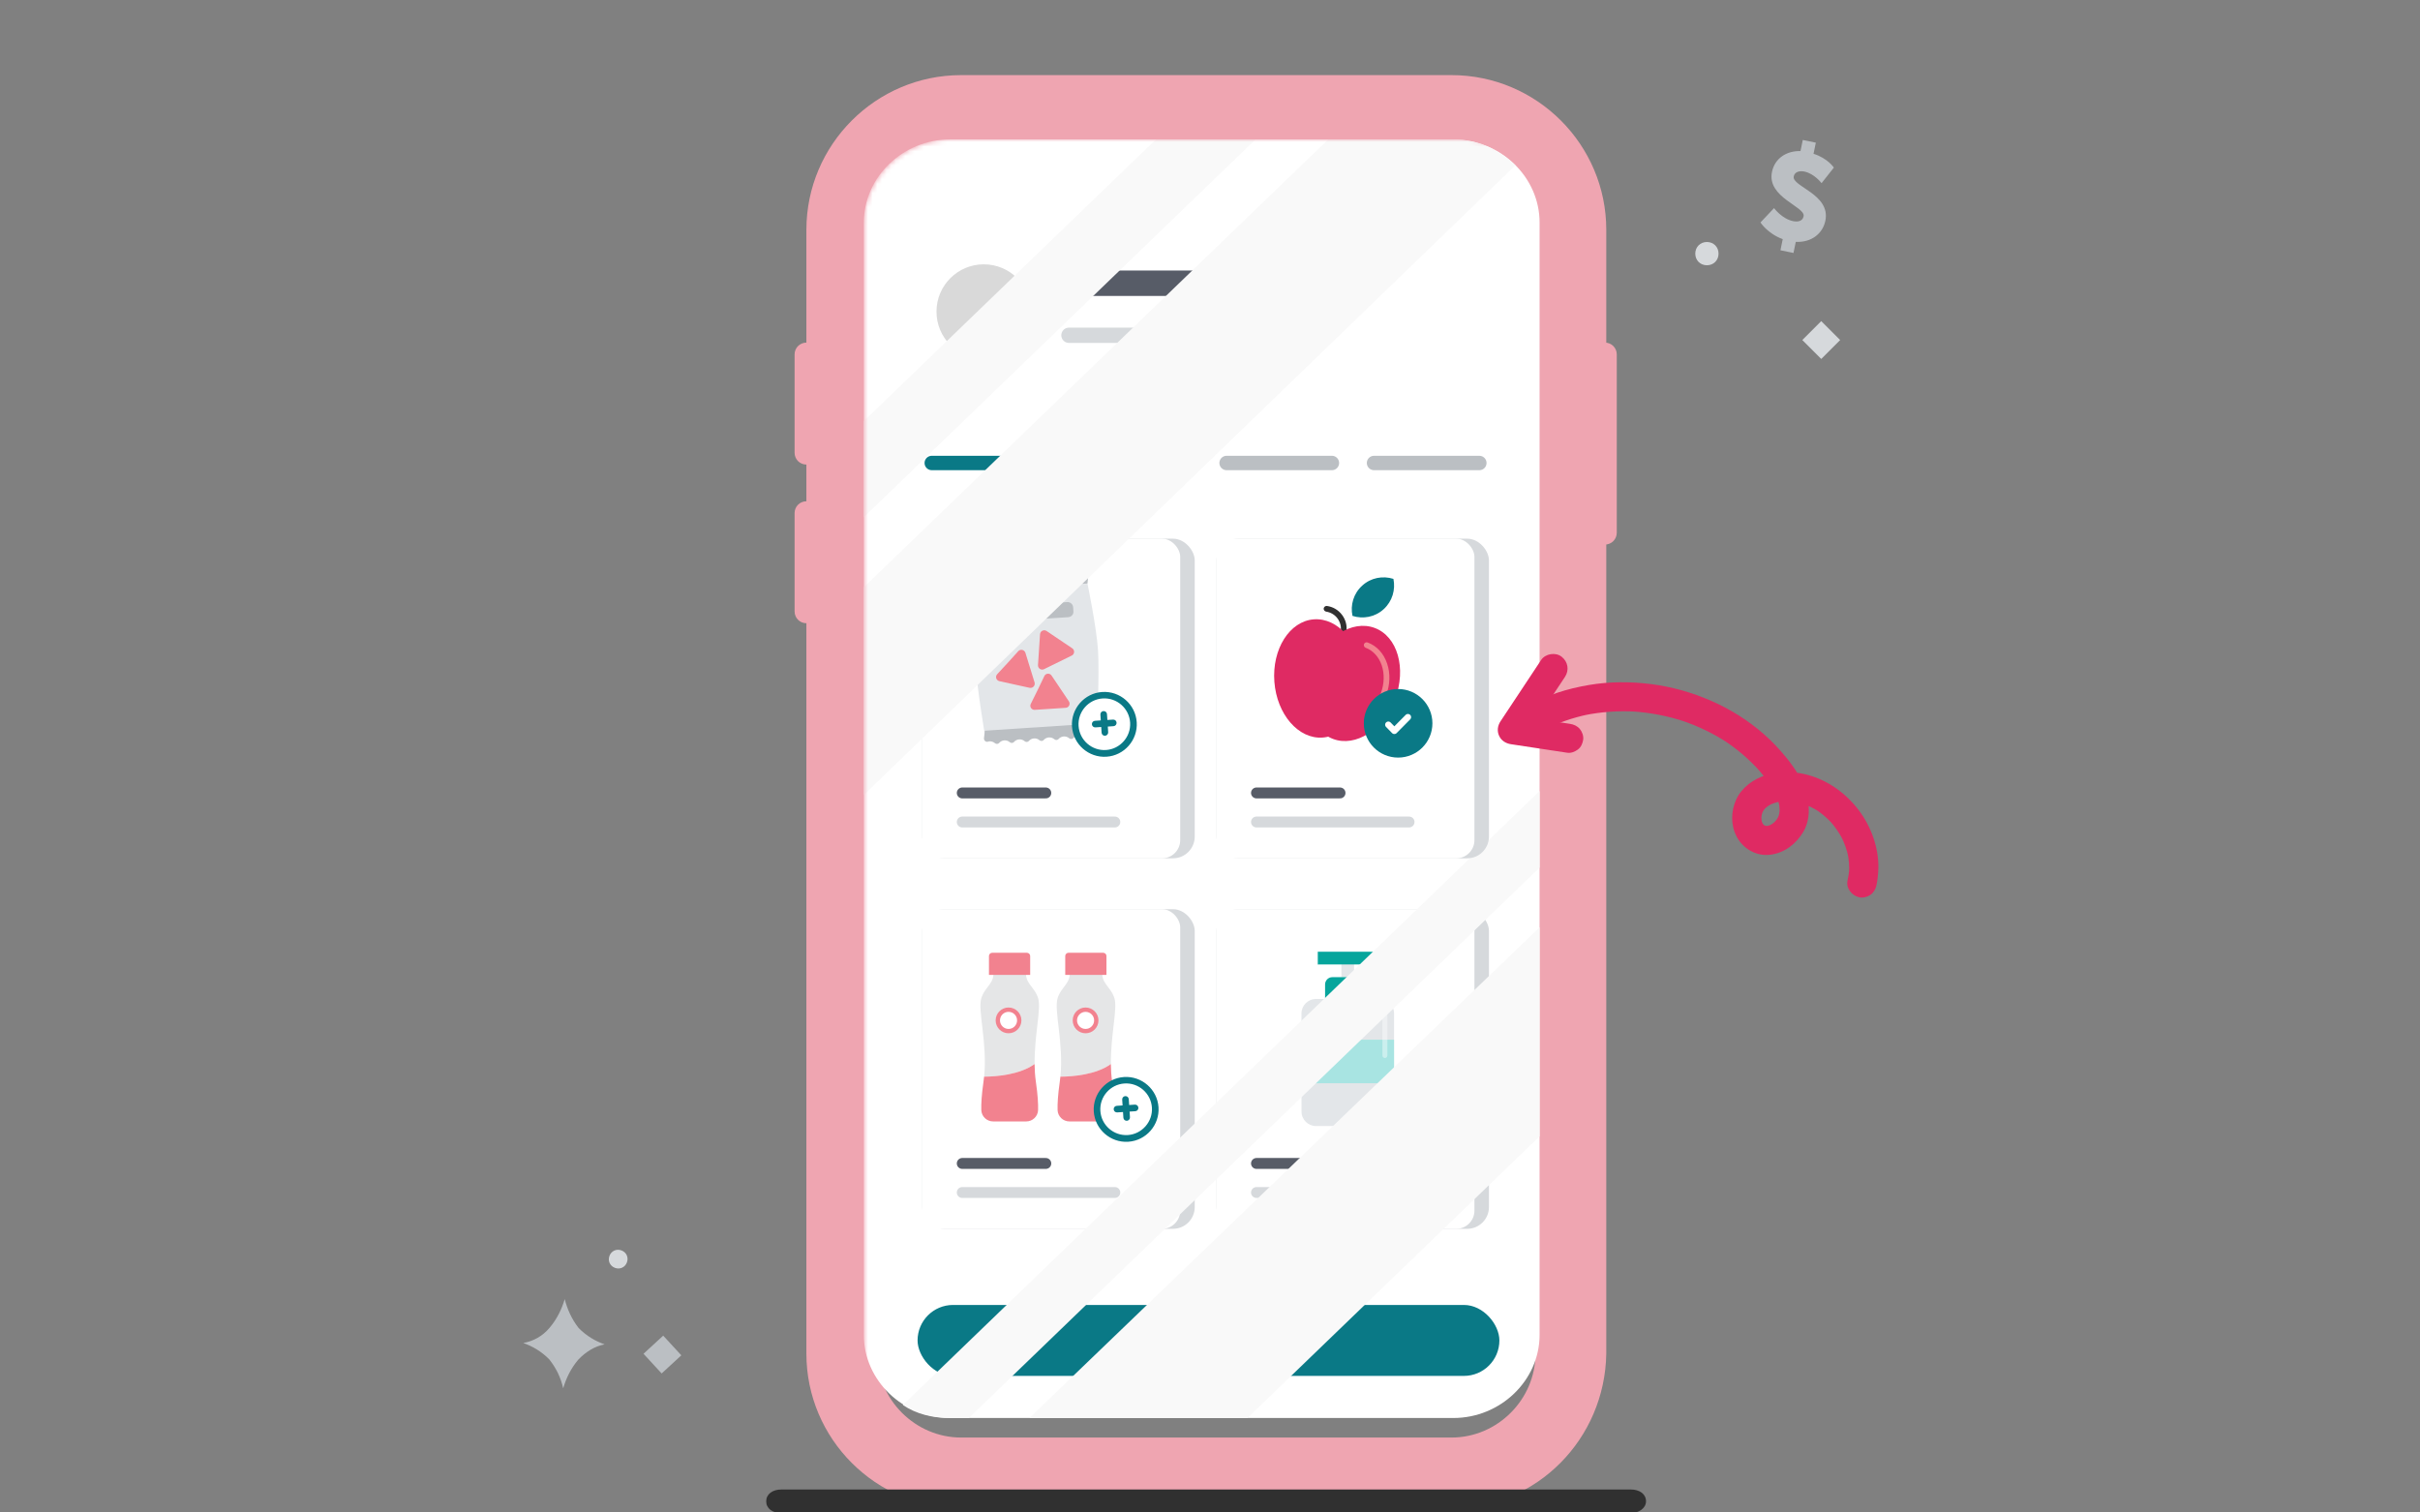 <?xml version="1.0" encoding="UTF-8"?>
<svg xmlns="http://www.w3.org/2000/svg" width="520" height="325" viewBox="0 0 520 325" fill="none">
  <rect x="0" y="0" width="520" height="325" fill="#808080" stroke="none"/>
  <g clip-path="url(#clip0_715_2387)">
    <path d="M344.869 117.013C343.46 117.013 342.333 115.886 342.333 114.477V76.157C342.333 74.748 343.46 73.621 344.869 73.621C346.278 73.621 347.405 74.748 347.405 76.157V114.477C347.405 115.886 346.278 117.013 344.869 117.013Z" fill="#EFA5B1"></path>
    <path d="M173.273 99.825C171.865 99.825 170.738 98.698 170.738 97.29V76.157C170.738 74.748 171.865 73.621 173.273 73.621C174.682 73.621 175.809 74.748 175.809 76.157V97.29C175.809 98.698 174.682 99.825 173.273 99.825Z" fill="#EFA5B1"></path>
    <path d="M173.273 133.919C171.865 133.919 170.738 132.792 170.738 131.383V110.251C170.738 108.842 171.865 107.715 173.273 107.715C174.682 107.715 175.809 108.842 175.809 110.251V131.383C175.809 132.792 174.682 133.919 173.273 133.919Z" fill="#EFA5B1"></path>
    <path d="M311.903 324.111H206.522C188.207 324.111 173.274 309.178 173.274 290.863V49.389C173.274 31.074 188.207 16.141 206.522 16.141H311.903C330.217 16.141 345.151 31.074 345.151 49.389V290.863C344.869 309.178 330.217 324.111 311.903 324.111ZM206.522 31.356C196.66 31.356 188.489 39.527 188.489 49.389V290.863C188.489 300.725 196.66 308.896 206.522 308.896H311.903C321.764 308.896 329.936 300.725 329.936 290.863V49.389C329.936 39.527 321.764 31.356 311.903 31.356H206.522Z" fill="#EFA5B1"></path>
    <mask id="mask0_715_2387" style="mask-type:alpha" maskUnits="userSpaceOnUse" x="185" y="29" width="149" height="281">
      <path d="M204.448 29.957C194.149 29.957 185.615 38.186 185.615 48.117V291.297C185.615 301.229 194.149 309.458 204.448 309.458H314.503C324.803 309.458 333.336 301.229 333.336 291.297V48.117C333.336 38.186 324.803 29.957 314.503 29.957H204.448Z" fill="white"></path>
    </mask>
    <g mask="url(#mask0_715_2387)">
      <path d="M204.128 29.957C194.004 29.957 185.615 38.046 185.615 47.808V286.845C185.615 296.608 194.004 304.696 204.128 304.696H312.308C322.432 304.696 330.82 296.608 330.82 286.845V47.808C330.82 38.046 322.432 29.957 312.308 29.957H204.128Z" fill="white"></path>
      <path d="M200.213 99.486H222.84" stroke="#0A7986" stroke-width="3.096" stroke-linecap="round" stroke-linejoin="round"></path>
      <path d="M231.89 99.486H254.517" stroke="#BBBFC3" stroke-width="3.096" stroke-linecap="round" stroke-linejoin="round"></path>
      <path d="M263.568 99.486H286.194" stroke="#BBBFC3" stroke-width="3.096" stroke-linecap="round" stroke-linejoin="round"></path>
      <path d="M295.246 99.486H317.873" stroke="#BBBFC3" stroke-width="3.096" stroke-linecap="round" stroke-linejoin="round"></path>
      <path d="M229.689 60.862L271.362 60.863" stroke="#575C67" stroke-width="5.47" stroke-linecap="round" stroke-linejoin="round"></path>
      <path d="M229.689 72.043L266.28 72.043" stroke="#D6D9DC" stroke-width="3.282" stroke-linecap="round" stroke-linejoin="round"></path>
      <g style="mix-blend-mode:multiply">
        <rect x="198.18" y="115.749" width="58.539" height="68.686" rx="4.683" fill="#D6D9DC"></rect>
      </g>
      <rect x="198.18" y="115.749" width="55.417" height="68.686" rx="3.903" fill="white"></rect>
      <path d="M206.766 170.385H224.718" stroke="#575C67" stroke-width="2.342" stroke-linecap="round" stroke-linejoin="round"></path>
      <path d="M206.766 176.63H239.548" stroke="#D6D9DC" stroke-width="2.342" stroke-linecap="round" stroke-linejoin="round"></path>
      <path d="M209.608 127.003L233.675 125.415C233.675 125.415 235.607 134.724 235.935 139.692C236.262 144.659 235.722 156.458 235.722 156.458L211.655 158.045C211.655 158.045 209.895 147.82 209.454 141.128C209.102 135.8 209.608 127.003 209.608 127.003Z" fill="#E3E6E9"></path>
      <path d="M232.642 123.105C232.205 123.134 231.781 122.981 231.479 122.717C231.205 122.476 230.767 122.505 230.552 122.778C230.288 123.08 229.888 123.287 229.45 123.316C229.013 123.345 228.589 123.192 228.287 122.927C228.013 122.687 227.575 122.716 227.361 122.988C227.096 123.29 226.696 123.497 226.259 123.526C225.821 123.555 225.397 123.402 225.096 123.138C224.821 122.897 224.384 122.926 224.169 123.199C223.905 123.501 223.505 123.708 223.067 123.737C222.629 123.766 222.206 123.613 221.904 123.348C221.63 123.108 221.192 123.137 220.977 123.409C220.713 123.711 220.313 123.918 219.875 123.947C219.438 123.976 219.014 123.823 218.712 123.559C218.438 123.318 218 123.347 217.786 123.62C217.521 123.922 217.121 124.129 216.684 124.158C216.246 124.187 215.822 124.034 215.52 123.769C215.246 123.529 214.808 123.558 214.594 123.83C214.329 124.132 213.929 124.339 213.492 124.368C213.054 124.397 212.63 124.244 212.329 123.98C212.054 123.739 211.617 123.768 211.402 124.041C211.138 124.343 210.738 124.55 210.3 124.579C210.223 124.584 210.146 124.589 210.067 124.568C209.573 124.523 209.16 124.938 209.296 125.421L209.682 126.972L233.672 125.39L233.85 123.775C233.895 123.281 233.456 122.896 232.973 123.032C232.846 123.066 232.745 123.098 232.642 123.105Z" fill="#BBBFC3"></path>
      <path d="M212.616 159.299C213.054 159.271 213.478 159.424 213.78 159.688C214.054 159.929 214.492 159.9 214.706 159.627C214.971 159.325 215.371 159.118 215.808 159.089C216.246 159.06 216.669 159.213 216.971 159.478C217.246 159.718 217.683 159.689 217.898 159.416C218.162 159.115 218.562 158.907 219 158.878C219.438 158.85 219.861 159.003 220.163 159.267C220.437 159.508 220.875 159.479 221.09 159.206C221.354 158.904 221.754 158.697 222.192 158.668C222.629 158.639 223.053 158.792 223.355 159.057C223.629 159.297 224.067 159.268 224.281 158.995C224.546 158.694 224.946 158.486 225.383 158.457C225.821 158.429 226.245 158.582 226.547 158.846C226.821 159.087 227.258 159.058 227.473 158.785C227.738 158.483 228.138 158.276 228.575 158.247C229.013 158.218 229.436 158.371 229.738 158.636C230.013 158.876 230.45 158.847 230.665 158.574C230.929 158.273 231.329 158.065 231.767 158.036C232.204 158.008 232.628 158.161 232.93 158.425C233.204 158.666 233.642 158.637 233.857 158.364C234.121 158.062 234.521 157.855 234.959 157.826C235.036 157.821 235.113 157.816 235.192 157.836C235.686 157.881 236.098 157.466 235.963 156.984L235.576 155.433L211.613 157.013L211.435 158.628C211.39 159.122 211.829 159.507 212.311 159.371C212.411 159.313 212.513 159.306 212.616 159.299Z" fill="#BBBFC3"></path>
      <path d="M229.548 132.616L215.211 133.561C214.542 133.606 213.965 133.101 213.921 132.432L213.867 131.608C213.848 130.937 214.353 130.361 214.997 130.318L229.308 129.374C229.977 129.33 230.554 129.835 230.598 130.504L230.652 131.328C230.722 131.996 230.217 132.572 229.548 132.616Z" fill="#BBBFC3"></path>
      <path d="M224.409 145.26C224.705 144.646 225.58 144.589 225.954 145.159L227.817 147.931L229.68 150.704C230.054 151.273 229.691 152.047 228.996 152.093L225.676 152.312L222.355 152.531C221.66 152.577 221.174 151.859 221.495 151.243L222.978 148.25L224.409 145.26Z" fill="#F2828F"></path>
      <path d="M223.481 136.273C223.538 135.572 224.315 135.21 224.883 135.586L227.643 137.447L230.402 139.307C230.97 139.683 230.925 140.565 230.298 140.865L227.318 142.328L224.338 143.791C223.712 144.091 223.009 143.62 223.04 142.92L223.26 139.597L223.481 136.273Z" fill="#F2828F"></path>
      <path d="M218.81 139.916C219.269 139.421 220.108 139.598 220.332 140.256L221.318 143.448L222.304 146.64C222.503 147.299 221.924 147.932 221.243 147.796L217.99 147.08L214.737 146.364C214.054 146.202 213.794 145.392 214.277 144.869L216.545 142.418L218.81 139.916Z" fill="#F2828F"></path>
      <path d="M237.712 161.895C241.162 161.668 243.775 158.686 243.547 155.236C243.32 151.785 240.338 149.173 236.888 149.4C233.437 149.628 230.825 152.609 231.052 156.06C231.28 159.51 234.261 162.123 237.712 161.895Z" fill="white"></path>
      <path d="M237.74 162.324C234.066 162.566 230.865 159.761 230.623 156.088C230.38 152.414 233.186 149.213 236.859 148.971C240.533 148.729 243.734 151.534 243.976 155.207C244.218 158.881 241.413 162.082 237.74 162.324ZM236.914 149.802C233.696 150.014 231.269 152.814 231.479 156.004C231.691 159.222 234.49 161.65 237.681 161.439C240.872 161.229 243.327 158.428 243.116 155.237C242.906 152.046 240.131 149.59 236.914 149.802Z" fill="#0A7986" stroke="#0A7986" stroke-width="0.559"></path>
      <path d="M237.441 157.82C237.2 157.835 237 157.66 236.984 157.419L236.728 153.531C236.712 153.29 236.887 153.089 237.128 153.074C237.37 153.058 237.57 153.233 237.586 153.474L237.842 157.362C237.858 157.604 237.656 157.805 237.441 157.82Z" fill="#0A7986" stroke="#0A7986" stroke-width="0.559"></path>
      <path d="M239.246 155.761L235.358 156.018C235.116 156.034 234.916 155.858 234.9 155.617C234.884 155.376 235.06 155.176 235.301 155.16L239.189 154.903C239.43 154.887 239.63 155.063 239.646 155.304C239.662 155.545 239.487 155.745 239.246 155.761Z" fill="#0A7986" stroke="#0A7986" stroke-width="0.559"></path>
      <rect x="197.164" y="280.406" width="125.018" height="15.246" rx="7.623" fill="#0A7986"></rect>
      <g style="mix-blend-mode:multiply">
        <rect x="198.18" y="195.362" width="58.539" height="68.686" rx="4.683" fill="#D6D9DC"></rect>
      </g>
      <rect x="198.18" y="195.362" width="55.417" height="68.686" rx="3.903" fill="white"></rect>
      <path d="M206.766 249.999H224.718" stroke="#575C67" stroke-width="2.342" stroke-linecap="round" stroke-linejoin="round"></path>
      <path d="M206.766 256.243H239.548" stroke="#D6D9DC" stroke-width="2.342" stroke-linecap="round" stroke-linejoin="round"></path>
      <path d="M223.085 214.538C222.265 211.865 220.011 211.349 220.528 208.318H216.992H216.938H213.403C213.919 211.343 211.665 211.859 210.845 214.538C210.062 217.083 212.188 224.208 211.471 231.357C214.138 231.333 219.124 230.95 222.319 228.642C222.234 222.471 223.765 216.755 223.085 214.538Z" fill="#E5E6E7"></path>
      <path d="M210.858 238.507C210.894 239.885 212.03 240.973 213.409 240.973H216.932H216.986H220.509C221.888 240.973 223.024 239.879 223.061 238.507C223.097 237.231 223 235.318 222.587 232.469C222.405 231.193 222.319 229.906 222.307 228.642C219.112 230.944 214.132 231.333 211.459 231.357C211.423 231.728 211.38 232.098 211.325 232.469C210.918 235.318 210.821 237.231 210.858 238.507Z" fill="#F2828F"></path>
      <path d="M221.36 209.484H212.504V205.432C212.504 205.044 212.82 204.728 213.209 204.728H220.656C221.044 204.728 221.36 205.044 221.36 205.432V209.484Z" fill="#F2828F"></path>
      <path d="M216.711 221.561C217.982 221.561 219.013 220.531 219.013 219.259C219.013 217.988 217.982 216.957 216.711 216.957C215.439 216.957 214.409 217.988 214.409 219.259C214.409 220.531 215.439 221.561 216.711 221.561Z" fill="white" stroke="#F2828F" stroke-width="0.931" stroke-miterlimit="10"></path>
      <path d="M239.476 214.538C238.656 211.866 236.402 211.349 236.919 208.318H233.384H233.329H229.794C230.31 211.343 228.057 211.859 227.237 214.538C226.453 217.083 228.579 224.208 227.862 231.357C230.529 231.333 235.516 230.95 238.711 228.642C238.625 222.471 240.156 216.755 239.476 214.538Z" fill="#E5E6E7"></path>
      <path d="M227.249 238.507C227.285 239.886 228.421 240.973 229.8 240.973H233.323H233.378H236.901C238.28 240.973 239.415 239.88 239.452 238.507C239.488 237.231 239.391 235.318 238.978 232.469C238.796 231.194 238.711 229.906 238.699 228.643C235.504 230.945 230.523 231.333 227.85 231.358C227.814 231.728 227.771 232.099 227.717 232.469C227.31 235.318 227.213 237.231 227.249 238.507Z" fill="#F2828F"></path>
      <path d="M237.751 209.484H228.895V205.432C228.895 205.044 229.211 204.728 229.6 204.728H237.047C237.435 204.728 237.751 205.044 237.751 205.432V209.484Z" fill="#F2828F"></path>
      <path d="M233.265 221.562C234.536 221.562 235.567 220.532 235.567 219.26C235.567 217.989 234.536 216.958 233.265 216.958C231.994 216.958 230.963 217.989 230.963 219.26C230.963 220.532 231.994 221.562 233.265 221.562Z" fill="white" stroke="#F2828F" stroke-width="0.931" stroke-miterlimit="10"></path>
      <path d="M242.394 244.631C245.844 244.403 248.457 241.421 248.229 237.971C248.002 234.521 245.02 231.908 241.57 232.135C238.119 232.363 235.507 235.345 235.734 238.795C235.962 242.246 238.943 244.858 242.394 244.631Z" fill="white"></path>
      <path d="M242.422 245.06C238.749 245.302 235.548 242.497 235.305 238.823C235.063 235.15 237.868 231.949 241.542 231.706C245.215 231.464 248.416 234.269 248.659 237.943C248.901 241.616 246.096 244.817 242.422 245.06ZM241.596 232.538C238.379 232.75 235.951 235.549 236.162 238.74C236.374 241.958 239.173 244.385 242.364 244.175C245.555 243.964 248.009 241.163 247.799 237.973C247.588 234.782 244.814 232.325 241.596 232.538Z" fill="#0A7986" stroke="#0A7986" stroke-width="0.559"></path>
      <path d="M242.125 240.555C241.883 240.571 241.683 240.396 241.667 240.154L241.411 236.266C241.395 236.025 241.57 235.825 241.812 235.809C242.053 235.793 242.253 235.968 242.269 236.21L242.525 240.098C242.541 240.339 242.339 240.541 242.125 240.555Z" fill="#0A7986" stroke="#0A7986" stroke-width="0.559"></path>
      <path d="M243.929 238.497L240.041 238.754C239.799 238.769 239.599 238.594 239.583 238.353C239.567 238.112 239.743 237.911 239.984 237.896L243.872 237.639C244.113 237.623 244.313 237.799 244.329 238.04C244.345 238.281 244.17 238.481 243.929 238.497Z" fill="#0A7986" stroke="#0A7986" stroke-width="0.559"></path>
      <g style="mix-blend-mode:multiply">
        <rect x="261.403" y="195.362" width="58.539" height="68.686" rx="4.683" fill="#D6D9DC"></rect>
      </g>
      <rect x="261.403" y="195.362" width="55.417" height="68.686" rx="3.903" fill="white"></rect>
      <path d="M288.232 206.459L288.234 209.97L290.963 209.968L290.961 206.458L288.232 206.459Z" fill="#E3E6E9"></path>
      <path d="M294.478 216.988C294.477 217.846 293.777 218.55 292.919 218.549L286.289 218.554C285.431 218.553 284.728 217.853 284.729 216.995L284.727 211.534C284.727 210.676 285.427 209.972 286.285 209.973L292.915 209.968C293.773 209.969 294.476 210.669 294.476 211.527L294.478 216.988Z" fill="#06A59C"></path>
      <path d="M299.56 238.834C299.559 240.55 298.159 241.957 296.44 241.957L282.786 241.966C281.07 241.965 279.663 240.565 279.662 238.846L279.651 217.779C279.652 216.063 281.052 214.656 282.771 214.656L296.426 214.647C298.142 214.648 299.548 216.048 299.549 217.767L299.56 238.834Z" fill="#E3E6E9"></path>
      <path d="M294.081 204.505L283.159 204.512L283.16 207.244L294.082 207.237C296.423 207.235 296.811 208.015 296.811 208.015L299.931 208.012C299.934 206.03 298.047 204.503 294.081 204.505Z" fill="#06A59C"></path>
      <path opacity="0.3" d="M279.659 223.411L279.664 232.775L299.559 232.765L299.555 223.402L279.659 223.411Z" fill="#20E1D1"></path>
      <path opacity="0.4" d="M297.578 218.037L297.581 226.804" stroke="white" stroke-width="1.066" stroke-miterlimit="10" stroke-linecap="round"></path>
      <path d="M305.617 245.411C309.067 245.183 311.68 242.202 311.453 238.751C311.225 235.301 308.243 232.688 304.793 232.916C301.342 233.143 298.73 236.125 298.957 239.575C299.185 243.026 302.167 245.639 305.617 245.411Z" fill="white"></path>
      <path d="M305.645 245.84C301.971 246.082 298.77 243.277 298.528 239.604C298.286 235.93 301.091 232.729 304.764 232.487C308.438 232.244 311.639 235.05 311.881 238.723C312.124 242.397 309.318 245.598 305.645 245.84ZM304.819 233.318C301.601 233.53 299.174 236.329 299.384 239.52C299.596 242.738 302.396 245.166 305.587 244.955C308.777 244.745 311.232 241.944 311.021 238.753C310.811 235.562 308.037 233.106 304.819 233.318Z" fill="#0A7986" stroke="#0A7986" stroke-width="0.559"></path>
      <path d="M305.349 241.335C305.108 241.351 304.908 241.176 304.892 240.935L304.635 237.047C304.619 236.805 304.795 236.605 305.036 236.589C305.277 236.573 305.477 236.749 305.493 236.99L305.75 240.878C305.766 241.119 305.563 241.321 305.349 241.335Z" fill="#0A7986" stroke="#0A7986" stroke-width="0.559"></path>
      <path d="M307.152 239.277L303.264 239.534C303.022 239.55 302.822 239.374 302.806 239.133C302.79 238.892 302.966 238.692 303.207 238.676L307.095 238.419C307.336 238.403 307.537 238.579 307.552 238.82C307.568 239.061 307.393 239.261 307.152 239.277Z" fill="#0A7986" stroke="#0A7986" stroke-width="0.559"></path>
      <path d="M269.989 249.999H287.941" stroke="#575C67" stroke-width="2.342" stroke-linecap="round" stroke-linejoin="round"></path>
      <path d="M269.989 256.243H302.771" stroke="#D6D9DC" stroke-width="2.342" stroke-linecap="round" stroke-linejoin="round"></path>
      <ellipse cx="211.393" cy="66.961" rx="10.164" ry="10.164" fill="#D9D9D9"></ellipse>
      <g style="mix-blend-mode:multiply">
        <path d="M325.613 35.535C322.142 32.188 317.514 29.957 312.308 29.957H285.407L185.615 126.185V170.813L325.613 35.535Z" fill="#F9F9F9"></path>
        <path d="M330.82 169.976L194.004 301.907C196.896 303.86 200.367 304.696 204.128 304.696H208.177L330.82 186.433V169.976Z" fill="#F9F9F9"></path>
        <path d="M185.615 90.483V111.124L269.788 29.957H248.383L185.615 90.483Z" fill="#F9F9F9"></path>
        <path d="M330.82 244.17V199.263L221.193 304.696H268.052L330.82 244.17Z" fill="#F9F9F9"></path>
      </g>
    </g>
    <path d="M350.402 325.141H167.927C165.954 325.141 164.639 324.124 164.639 322.6C164.639 321.075 165.954 320.059 167.927 320.059H350.402C352.375 320.059 353.69 321.075 353.69 322.6C353.69 324.124 352.046 325.141 350.402 325.141Z" fill="#303030"></path>
    <g style="mix-blend-mode:multiply">
      <rect x="261.402" y="115.748" width="58.539" height="68.686" rx="4.683" fill="#D6D9DC"></rect>
    </g>
    <rect x="261.402" y="115.748" width="55.417" height="68.686" rx="3.903" fill="white"></rect>
    <path d="M269.988 170.385H287.94" stroke="#575C67" stroke-width="2.342" stroke-linecap="round" stroke-linejoin="round"></path>
    <path d="M269.988 176.629H302.77" stroke="#D6D9DC" stroke-width="2.342" stroke-linecap="round" stroke-linejoin="round"></path>
    <path d="M288.753 136.32C288.699 136.323 288.673 136.325 288.619 136.329C288.292 136.269 288.056 135.962 288.089 135.636C288.239 134.657 287.986 133.677 287.395 132.881C286.804 132.086 285.936 131.577 284.956 131.426C284.629 131.367 284.394 131.06 284.426 130.734C284.485 130.407 284.793 130.171 285.118 130.204C286.423 130.387 287.572 131.065 288.368 132.117C289.165 133.169 289.493 134.467 289.309 135.771C289.275 136.07 289.021 136.302 288.753 136.32Z" fill="#303030"></path>
    <path d="M299.412 124.387C297.157 123.674 294.601 124.112 292.721 125.825C290.839 127.511 290.117 130.036 290.619 132.346C292.875 133.059 295.431 132.621 297.311 130.908C299.191 129.195 299.888 126.698 299.412 124.387Z" fill="#0A7986"></path>
    <path d="M299.773 150.193C302.252 143.61 300.299 136.78 295.41 134.939C290.522 133.097 284.548 136.941 282.069 143.525C279.589 150.108 281.542 156.937 286.431 158.779C291.32 160.62 297.293 156.776 299.773 150.193Z" fill="#DF2A63"></path>
    <path d="M297.292 149.814C297.211 149.819 297.129 149.798 297.047 149.776C296.743 149.662 296.584 149.295 296.699 148.991C297.453 146.949 297.528 144.816 296.893 142.946C296.261 141.13 295.041 139.783 293.44 139.188C293.136 139.073 292.977 138.707 293.092 138.403C293.207 138.099 293.573 137.94 293.877 138.055C295.837 138.788 297.316 140.387 298.053 142.573C298.786 144.706 298.704 147.135 297.832 149.428C297.739 149.65 297.533 149.798 297.292 149.814Z" fill="#F2828F"></path>
    <path d="M284.228 158.484C289.437 158.088 293.227 152.081 292.694 145.067C292.161 138.053 287.507 132.688 282.298 133.084C277.089 133.48 273.299 139.487 273.832 146.501C274.365 153.515 279.02 158.88 284.228 158.484Z" fill="#DF2A63"></path>
    <path d="M300.549 161.637C303.999 161.41 306.612 158.428 306.384 154.978C306.157 151.527 303.175 148.915 299.725 149.142C296.274 149.37 293.662 152.351 293.889 155.802C294.117 159.252 297.098 161.865 300.549 161.637Z" fill="white"></path>
    <path d="M300.577 162.067C296.903 162.309 293.702 159.504 293.46 155.83C293.217 152.157 296.023 148.956 299.696 148.713C303.37 148.471 306.571 151.276 306.813 154.95C307.055 158.623 304.25 161.824 300.577 162.067ZM299.751 149.545C296.533 149.757 294.106 152.556 294.316 155.747C294.528 158.965 297.328 161.392 300.518 161.182C303.709 160.971 306.164 158.17 305.953 154.979C305.743 151.789 302.969 149.332 299.751 149.545Z" fill="#0A7986" stroke="#0A7986" stroke-width="0.559"></path>
    <path d="M300.279 157.562C300.038 157.578 299.838 157.402 299.822 157.161L299.565 153.273C299.549 153.032 299.725 152.831 299.966 152.816C300.207 152.8 300.407 152.975 300.423 153.216L300.68 157.104C300.696 157.346 300.494 157.547 300.279 157.562Z" fill="#0A7986" stroke="#0A7986" stroke-width="0.559"></path>
    <path d="M302.083 155.504L298.195 155.76C297.954 155.776 297.754 155.601 297.738 155.359C297.722 155.118 297.897 154.918 298.138 154.902L302.026 154.646C302.268 154.63 302.468 154.805 302.484 155.046C302.5 155.288 302.324 155.488 302.083 155.504Z" fill="#0A7986" stroke="#0A7986" stroke-width="0.559"></path>
    <circle cx="300.422" cy="155.421" r="6.316" fill="#0A7986" stroke="#0A7986" stroke-width="2.105"></circle>
    <path d="M302.527 154.099L299.61 157.044L298.317 155.723" fill="#0A7986"></path>
    <path d="M302.527 154.099L299.61 157.044L298.317 155.723" stroke="white" stroke-width="1.368" stroke-miterlimit="10" stroke-linecap="round" stroke-linejoin="round"></path>
    <path d="M397.007 189.133C397.195 188.331 397.313 187.519 397.37 186.698C397.352 186.977 397.334 187.254 397.317 187.534C397.402 186.104 397.286 184.676 396.996 183.277C397.054 183.551 397.111 183.822 397.169 184.097C396.837 182.556 396.3 181.071 395.581 179.669C395.706 179.91 395.827 180.148 395.952 180.39C395.207 178.951 394.285 177.616 393.201 176.409C393.379 176.605 393.558 176.805 393.736 177.002C392.698 175.857 391.527 174.84 390.233 173.989C390.455 174.136 390.68 174.282 390.902 174.429C389.754 173.683 388.527 173.074 387.231 172.627C387.49 172.714 387.745 172.799 388.003 172.887C386.759 172.47 385.473 172.209 384.165 172.123C384.447 172.14 384.726 172.157 385.007 172.174C383.893 172.111 382.779 172.173 381.685 172.39C381.961 172.332 382.234 172.275 382.511 172.217C381.666 172.394 380.85 172.66 380.077 173.041C380.32 172.917 380.56 172.797 380.804 172.673C380.22 172.972 379.675 173.33 379.18 173.757C379.378 173.58 379.58 173.403 379.778 173.226C379.375 173.583 379.016 173.976 378.714 174.42C378.862 174.199 379.01 173.976 379.158 173.756C378.874 174.189 378.652 174.653 378.482 175.141C378.571 174.884 378.657 174.63 378.745 174.374C378.575 174.899 378.469 175.436 378.43 175.986C378.448 175.706 378.466 175.43 378.483 175.15C378.453 175.693 378.489 176.232 378.594 176.766C378.536 176.491 378.479 176.22 378.421 175.946C378.52 176.402 378.669 176.842 378.879 177.261C378.754 177.02 378.633 176.782 378.508 176.54C378.694 176.893 378.917 177.218 379.181 177.515C379.003 177.318 378.824 177.118 378.646 176.921C378.882 177.17 379.137 177.387 379.422 177.579C379.2 177.432 378.975 177.286 378.753 177.139C379.031 177.313 379.318 177.455 379.629 177.567C379.371 177.479 379.115 177.394 378.857 177.307C379.222 177.43 379.596 177.503 379.979 177.529C379.698 177.512 379.419 177.494 379.137 177.477C379.52 177.493 379.896 177.463 380.272 177.392C379.996 177.449 379.722 177.507 379.446 177.564C379.927 177.464 380.382 177.299 380.821 177.086C380.577 177.21 380.337 177.331 380.094 177.455C380.604 177.193 381.073 176.871 381.503 176.492C381.304 176.67 381.103 176.847 380.904 177.024C381.339 176.633 381.721 176.198 382.052 175.717C381.904 175.938 381.756 176.161 381.608 176.382C381.929 175.898 382.192 175.385 382.382 174.836C382.293 175.093 382.208 175.346 382.119 175.603C382.3 175.055 382.392 174.498 382.432 173.922C382.415 174.202 382.397 174.478 382.379 174.758C382.423 173.96 382.359 173.167 382.201 172.384C382.259 172.658 382.316 172.929 382.374 173.204C382.13 172.051 381.704 170.959 381.171 169.912C381.296 170.153 381.417 170.391 381.542 170.632C380.46 168.546 379 166.662 377.43 164.914C377.608 165.11 377.786 165.31 377.964 165.507C375.768 163.082 373.256 160.954 370.522 159.15C370.743 159.297 370.968 159.443 371.19 159.59C368.142 157.592 364.837 156.004 361.379 154.837C361.638 154.925 361.893 155.01 362.152 155.097C358.443 153.855 354.58 153.102 350.673 152.862C350.955 152.88 351.233 152.897 351.515 152.914C347.802 152.695 344.065 152.944 340.419 153.696C340.695 153.638 340.968 153.581 341.245 153.523C337.953 154.212 334.761 155.31 331.762 156.826C332.005 156.702 332.246 156.581 332.489 156.457C332.233 156.588 331.978 156.719 331.726 156.857C330.959 157.269 330.22 157.519 329.331 157.346C328.589 157.2 327.762 156.699 327.352 156.05C326.914 155.356 326.66 154.495 326.862 153.673C327.045 152.931 327.463 152.087 328.17 151.708C330.239 150.597 332.372 149.62 334.603 148.867C336.828 148.118 339.128 147.579 341.441 147.186C345.864 146.437 350.406 146.44 354.851 147.009C359.274 147.574 363.632 148.817 367.711 150.599C371.781 152.376 375.631 154.791 378.964 157.713C380.717 159.247 382.328 160.951 383.799 162.753C385.546 164.895 387.142 167.301 387.992 169.943C388.915 172.808 389.045 176.215 387.415 178.868C385.853 181.409 383.419 183.275 380.389 183.663C377.372 184.047 374.48 182.339 373.133 179.708C371.87 177.249 371.928 174.301 373.067 171.8C374.248 169.208 376.842 167.328 379.546 166.544C382.198 165.773 385.063 165.722 387.753 166.34C392.443 167.418 396.496 170.282 399.377 174.062C400.739 175.85 401.83 177.905 402.552 180.027C403.269 182.141 403.687 184.432 403.609 186.668C403.564 187.907 403.457 189.139 403.176 190.348C402.993 191.128 402.541 191.855 401.868 192.314C401.225 192.751 400.247 192.991 399.473 192.803C397.859 192.41 396.61 190.836 397.007 189.133Z" fill="#DF2A63"></path>
    <path d="M336.758 161.745C332.733 161.134 328.707 160.524 324.682 159.916C323.567 159.748 322.611 159.162 322.126 158.123C321.637 157.077 321.8 155.93 322.424 154.99C325.336 150.598 328.245 146.206 331.157 141.814C332.062 140.449 334.251 140.093 335.548 141.106C336.933 142.19 337.235 144.001 336.268 145.46C333.356 149.852 330.447 154.244 327.535 158.636C326.781 156.992 326.027 155.351 325.277 153.707C329.302 154.317 333.327 154.928 337.352 155.536C338.178 155.661 338.939 156.003 339.48 156.656C339.971 157.244 340.297 158.168 340.189 158.938C340.074 159.738 339.729 160.545 339.062 161.046C338.415 161.53 337.583 161.871 336.758 161.745Z" fill="#DF2A63"></path>
    <path d="M138.275 290.895L142.17 295.125L146.4 291.23L142.505 287L138.275 290.895Z" fill="#BBBFC3"></path>
    <path d="M121.342 279.147C120.723 281.267 119.715 283.38 118.129 285.27C116.542 287.161 114.581 288.192 112.437 288.582C114.369 289.254 116.294 290.351 118.014 292.084C119.536 294.027 120.475 295.96 121.018 298.312C121.637 296.193 122.644 294.08 124.231 292.189C125.814 290.512 127.779 289.267 129.923 288.877C127.991 288.206 126.066 287.108 124.346 285.375C122.824 283.433 121.889 281.287 121.342 279.147Z" fill="#BBBFC3"></path>
    <path d="M133.516 268.68C132.441 268.291 131.344 268.806 130.955 269.881C130.567 270.956 131.081 272.053 132.156 272.442C133.231 272.83 134.329 272.316 134.717 271.241C135.106 270.166 134.591 269.069 133.516 268.68Z" fill="#D6D9DC"></path>
    <path d="M391.341 69L387.275 73.066L391.341 77.132L395.407 73.066L391.341 69Z" fill="#D6D9DC"></path>
    <path d="M369.275 54.5C369.275 53.071 368.204 52 366.775 52C365.347 52 364.275 53.071 364.275 54.5C364.275 55.929 365.347 57 366.775 57C368.204 57 369.275 55.929 369.275 54.5Z" fill="#D6D9DC"></path>
    <path d="M381.2 44.719C381.2 44.719 382.889 47.019 385.278 47.514C386.213 47.707 387.316 47.611 387.553 46.469C387.983 44.392 379.614 42.44 380.755 36.936C381.358 34.028 383.865 32.382 386.881 32.465L387.376 30.076L390.18 30.657L389.685 33.046C392.736 34.004 394.053 36.01 394.053 36.01L391.409 39.361C391.409 39.361 389.884 37.312 387.703 36.86C386.768 36.666 385.644 36.866 385.428 37.905C384.976 40.086 393.41 41.725 392.226 47.437C391.666 50.138 389.302 52.139 385.871 51.969L385.376 54.358L382.572 53.776L383.067 51.388C379.747 50.158 378.287 47.798 378.287 47.798L381.2 44.719Z" fill="#BBBFC3"></path>
  </g>
  <defs>
    <clipPath id="clip0_715_2387">
      <rect width="520" height="325" rx="24" fill="white"></rect>
    </clipPath>
  </defs>
</svg>
